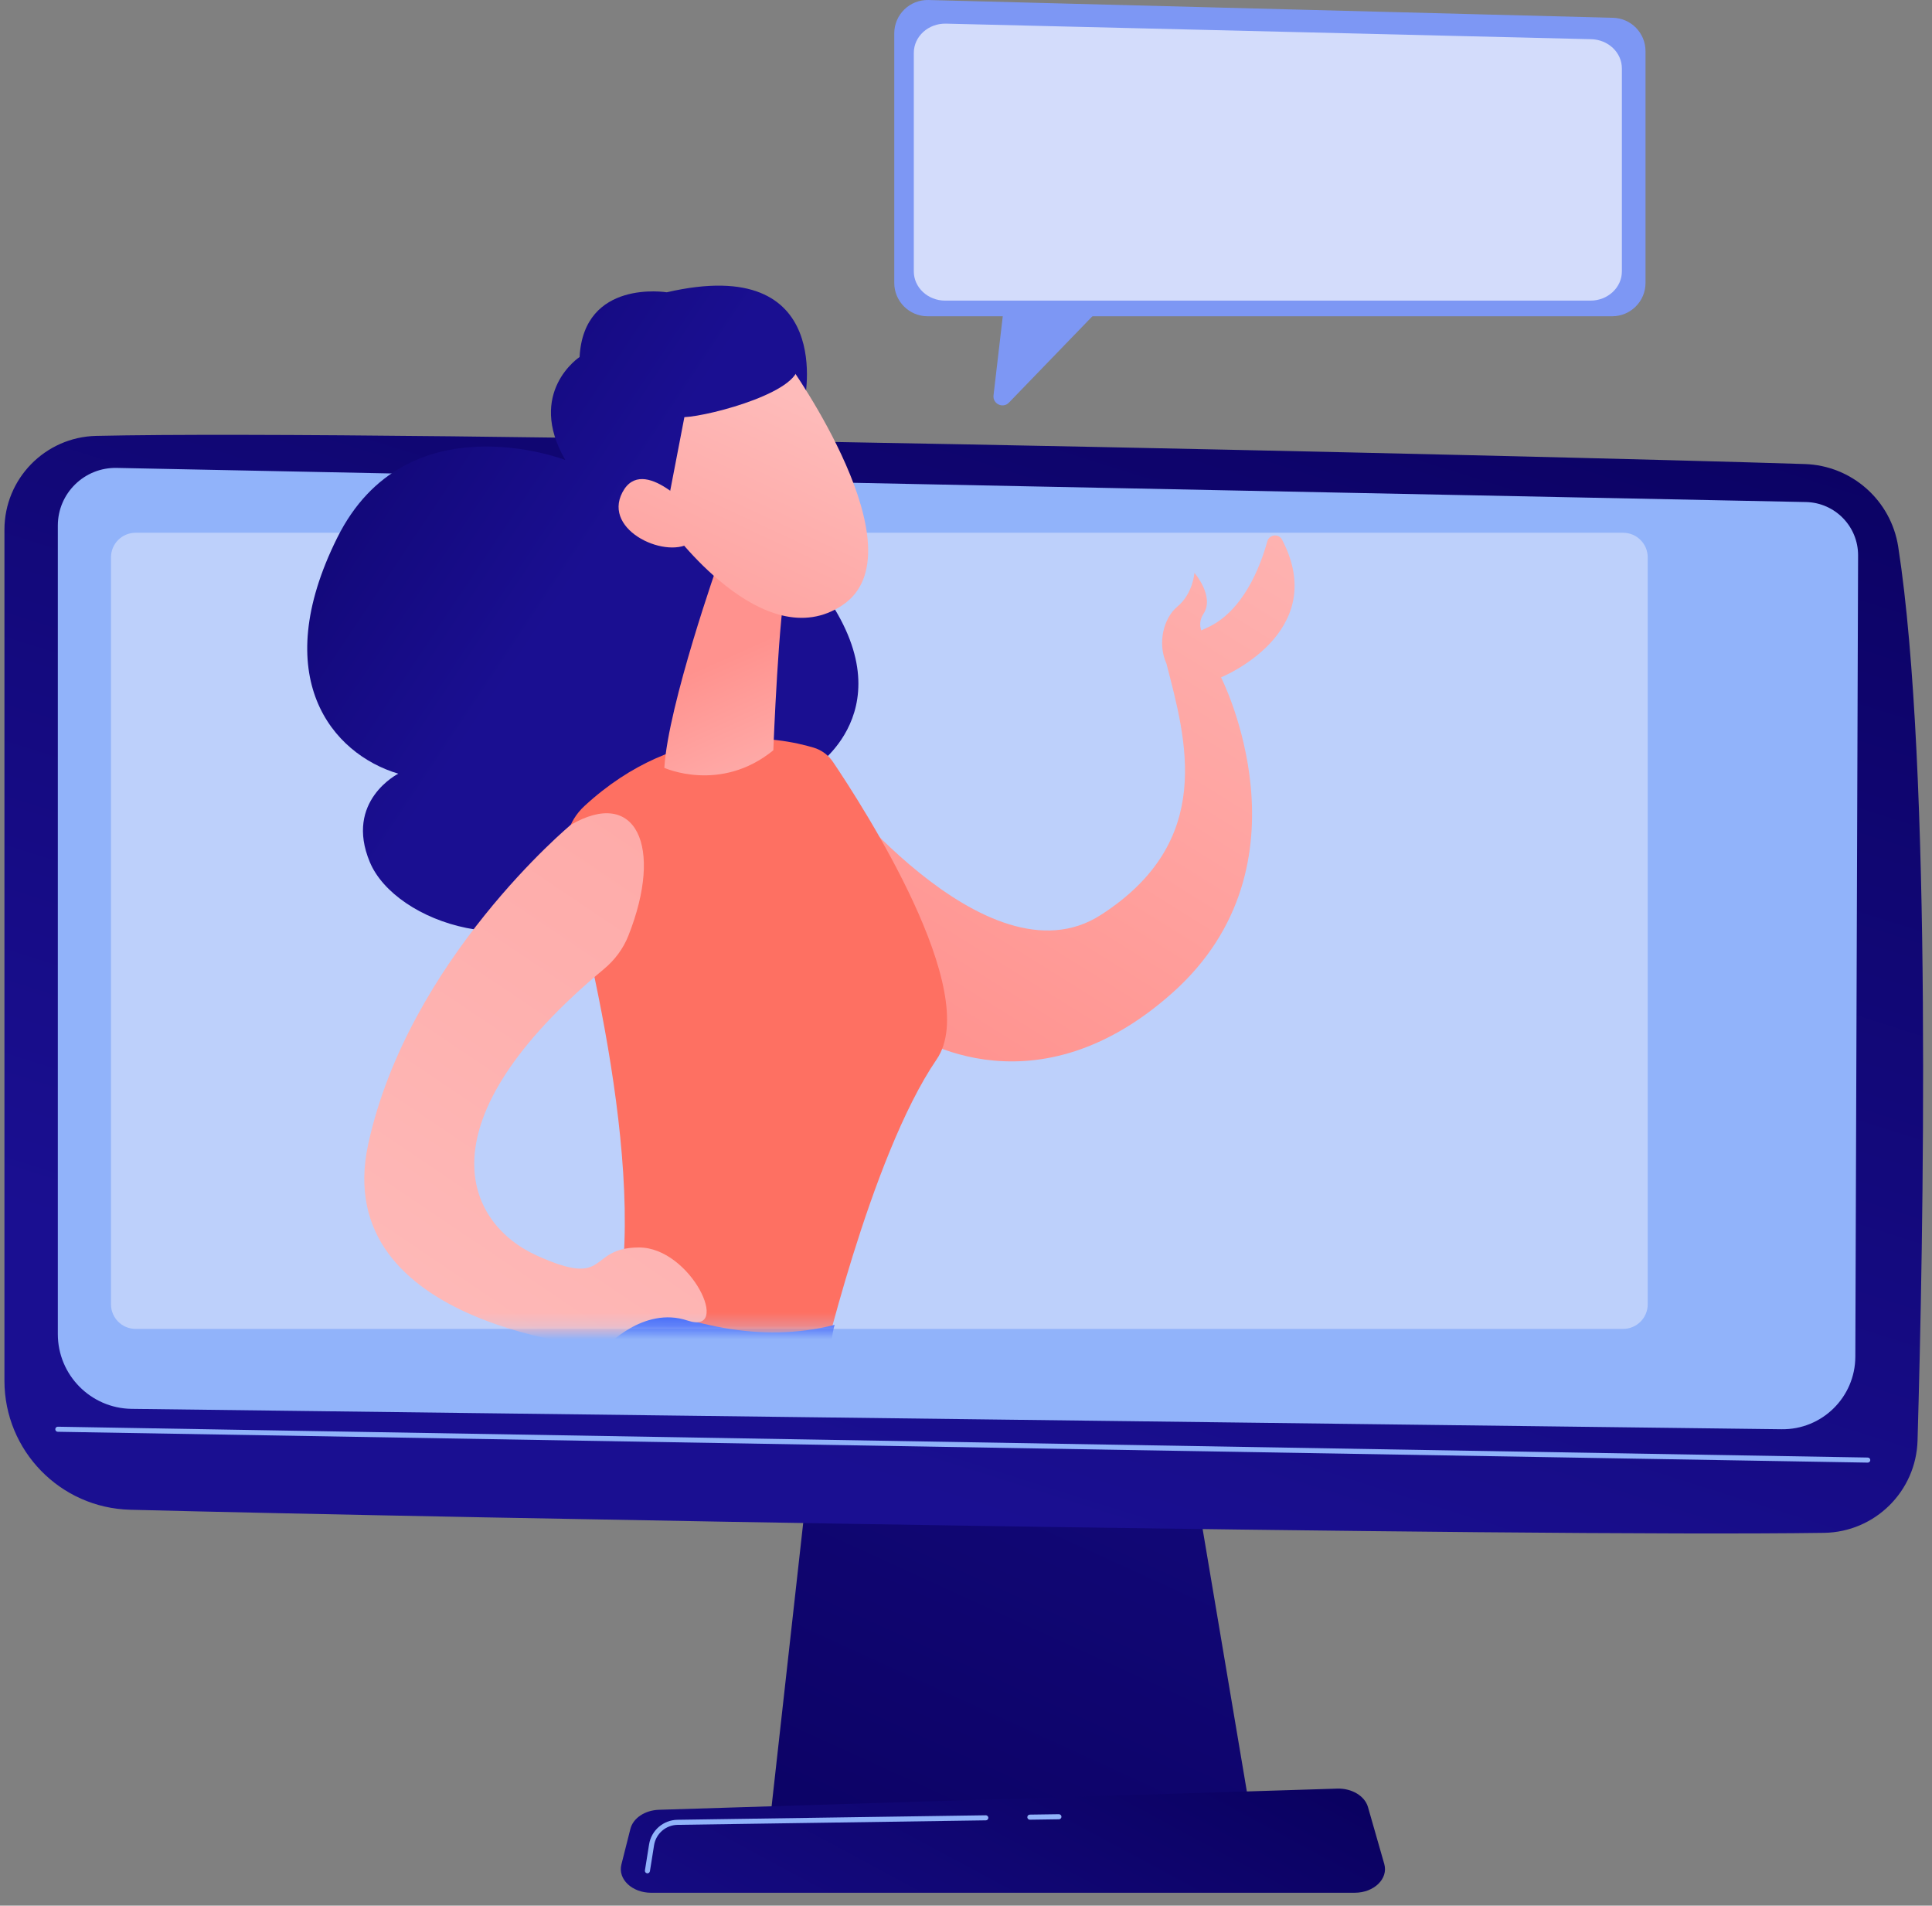 <svg width="145" height="143" viewBox="0 0 145 143" fill="none" xmlns="http://www.w3.org/2000/svg">
<rect x="0" y="0" width="145" height="143" fill="#808080" stroke="none"/>
<path d="M60.932 108.448L57.823 136.33H93.898L89.199 108.448H60.932Z" fill="url(#paint0_linear_594_130)"/>
<path d="M0.333 39.751V103.609C0.333 108.862 4.519 113.158 9.772 113.293C33.099 113.895 114.69 115.353 136.896 115.026C140.712 114.97 143.805 111.916 143.915 108.101C144.343 93.266 145.038 57.593 142.465 41.03C141.923 37.543 138.978 34.934 135.45 34.822C115.904 34.196 29.414 32.211 7.218 32.71C3.39 32.796 0.333 35.922 0.333 39.751H0.333Z" fill="url(#paint1_linear_594_130)"/>
<path d="M4.34 39.44V100.11C4.34 103.177 6.803 105.676 9.87 105.722L133.701 107.252C136.742 107.298 139.235 104.851 139.246 101.81L139.453 41.682C139.461 39.508 137.729 37.727 135.554 37.674L8.775 35.113C6.343 35.054 4.34 37.008 4.34 39.44Z" fill="#91B3FA"/>
<path d="M140.178 109.756H140.175L4.337 107.442C4.231 107.44 4.148 107.354 4.15 107.249C4.151 107.145 4.237 107.062 4.34 107.062H4.343L140.181 109.376C140.287 109.378 140.37 109.465 140.368 109.569C140.367 109.673 140.282 109.756 140.179 109.756H140.178Z" fill="#91B3FA"/>
<path d="M101.668 142.035H48.87C47.436 142.035 46.358 141.014 46.636 139.917L47.313 137.238C47.517 136.432 48.404 135.841 49.457 135.808L100.356 134.22C101.456 134.185 102.43 134.769 102.67 135.607L103.891 139.873C104.208 140.982 103.126 142.034 101.668 142.034V142.035Z" fill="url(#paint2_linear_594_130)"/>
<path d="M77.292 136.552C77.189 136.552 77.103 136.468 77.102 136.364C77.101 136.259 77.185 136.173 77.29 136.171L79.471 136.14C79.574 136.14 79.662 136.222 79.664 136.327C79.666 136.432 79.582 136.519 79.477 136.52L77.295 136.552H77.293H77.292Z" fill="#91B3FA"/>
<path d="M48.591 140.576C48.581 140.576 48.571 140.575 48.561 140.573C48.457 140.557 48.386 140.459 48.403 140.356L48.714 138.407C48.883 137.352 49.781 136.574 50.85 136.558L73.984 136.22C74.081 136.216 74.176 136.302 74.177 136.407C74.179 136.513 74.095 136.599 73.99 136.6L50.856 136.939C49.972 136.952 49.229 137.595 49.089 138.467L48.778 140.416C48.763 140.509 48.682 140.576 48.591 140.576V140.576Z" fill="#91B3FA"/>
<path d="M121.818 39.979H10.175C9.156 39.979 8.33 40.805 8.33 41.824V97.876C8.33 98.895 9.156 99.721 10.175 99.721H121.818C122.837 99.721 123.664 98.895 123.664 97.876V41.824C123.664 40.805 122.837 39.979 121.818 39.979Z" fill="#BDD0FB"/>
<mask id="mask0_594_130" style="mask-type:luminance" maskUnits="userSpaceOnUse" x="8" y="3" width="130" height="97">
<path d="M135.512 3.114H10.55C9.531 3.114 8.705 3.94 8.705 4.959V97.876C8.705 98.895 9.531 99.721 10.55 99.721H135.512C136.531 99.721 137.358 98.895 137.358 97.876V4.959C137.358 3.94 136.531 3.114 135.512 3.114Z" fill="white"/>
</mask>
<g mask="url(#mask0_594_130)">
<path d="M96.224 40.501C95.972 40.021 95.261 40.097 95.116 40.619C94.579 42.552 93.278 45.926 90.55 47.124C90.413 47.185 90.282 47.245 90.157 47.307C90.033 46.936 90.031 46.505 90.328 46.052C91.176 44.756 89.645 42.986 89.645 42.986C89.645 42.986 89.543 44.545 88.358 45.526C87.337 46.372 86.847 48.254 87.544 49.797C89.021 55.532 91.233 63.117 82.618 68.659C74.005 74.2 61.874 58.201 61.874 58.201L67.895 77.284C67.895 77.284 77.188 84.141 87.997 74.499C98.806 64.857 91.642 50.828 91.642 50.828C91.642 50.828 99.886 47.503 96.223 40.501L96.224 40.501Z" fill="url(#paint3_linear_594_130)"/>
<path d="M60.367 30.163C60.367 30.163 62.862 18.971 50.04 21.934C50.04 21.934 43.816 20.916 43.499 26.79C43.499 26.79 39.487 29.433 42.424 34.517C42.424 34.517 30.5 29.913 25.306 40.362C20.11 50.812 24.886 56.561 29.892 58.059C29.892 58.059 25.836 60.095 27.756 64.692C29.676 69.289 39.398 72.53 45.142 66.94C45.142 66.94 61.484 69.099 61.157 57.557C61.157 57.557 68.757 52.65 60.774 43.112C52.791 33.574 60.367 30.163 60.367 30.163V30.163Z" fill="url(#paint4_linear_594_130)"/>
<path d="M61.071 56.105C58.494 55.333 50.992 53.907 43.856 60.491C42.646 61.608 42.151 63.304 42.583 64.894C44.499 71.949 49.556 92.793 45.122 101.812C45.122 101.812 52.936 110.424 61.461 103.483C61.461 103.483 65.286 86.816 70.295 79.499C73.754 74.448 64.78 60.53 62.51 57.167C62.166 56.658 61.66 56.282 61.071 56.105H61.071Z" fill="url(#paint5_linear_594_130)"/>
<path d="M53.956 42.089C53.956 42.089 50.146 52.866 49.859 57.62C49.859 57.62 54.071 59.535 58.039 56.303C58.039 56.303 58.455 45.539 59.057 43.611L53.956 42.089Z" fill="url(#paint6_linear_594_130)"/>
<path d="M59.249 27.395C59.249 27.395 69.216 41.341 63.258 45.391C57.3 49.442 50.205 39.531 50.205 39.531C50.205 39.531 47.892 31.898 50.311 29.309C52.729 26.719 59.249 27.395 59.249 27.395Z" fill="url(#paint7_linear_594_130)"/>
<path d="M54.636 24.061C54.636 24.061 59.215 25.146 59.856 27.218C60.498 29.289 53.363 31.21 51.364 31.304L49.754 39.663C49.754 39.663 44.992 31.799 46.878 27.258C48.764 22.717 54.636 24.061 54.636 24.061Z" fill="url(#paint8_linear_594_130)"/>
<path d="M52.138 38.505C52.138 38.505 48.258 34.013 46.715 36.942C45.172 39.87 50.207 42.069 51.95 40.631L52.138 38.505Z" fill="url(#paint9_linear_594_130)"/>
<path d="M62.64 99.419C62.64 99.419 61.517 102.997 63.242 108.889L73.942 146.246C74.11 146.833 73.793 147.448 73.218 147.654C70.017 148.803 59.497 152.048 45.135 151.059C44.412 151.009 43.806 150.497 43.649 149.79C42.703 145.531 39.474 131 38.809 128.015C36.276 116.638 33.448 104.37 45.891 96.951C51.625 99.407 56.973 100.854 62.641 99.419L62.64 99.419Z" fill="url(#paint10_linear_594_130)"/>
<path d="M42.835 61.899C42.835 61.899 30.661 72.014 27.64 85.837C24.619 99.659 45.429 101.128 45.429 101.128C45.429 101.128 48.254 97.974 51.607 99.098C54.961 100.223 51.867 93.593 47.943 93.611C44.019 93.629 45.837 96.731 40.286 94.217C34.879 91.768 31.536 84.193 45.333 72.712C46.133 72.046 46.771 71.198 47.155 70.231C49.835 63.485 47.709 59.063 42.835 61.899Z" fill="url(#paint11_linear_594_130)"/>
</g>
<path d="M75.522 21.485L74.566 29.666C74.491 30.307 75.273 30.678 75.722 30.213L84.159 21.485H75.522Z" fill="#7D97F4"/>
<path d="M120.995 23.733H69.62C68.237 23.733 67.116 22.612 67.116 21.229V2.503C67.116 1.095 68.277 -0.036 69.685 0.001L121.06 1.335C122.417 1.37 123.499 2.48 123.499 3.838V21.23C123.499 22.613 122.378 23.733 120.995 23.733V23.733Z" fill="#7D97F4"/>
<path opacity="0.66" d="M119.365 22.56H70.942C69.639 22.56 68.583 21.578 68.583 20.367V3.966C68.583 2.732 69.677 1.741 71.004 1.774L119.427 2.942C120.705 2.973 121.725 3.946 121.725 5.134V20.367C121.725 21.578 120.669 22.56 119.365 22.56Z" fill="white"/>
<defs>
<linearGradient id="paint0_linear_594_130" x1="61.29" y1="157.641" x2="105.509" y2="60.943" gradientUnits="userSpaceOnUse">
<stop stop-color="#09005D"/>
<stop offset="1" stop-color="#1A0F91"/>
</linearGradient>
<linearGradient id="paint1_linear_594_130" x1="94.447" y1="3.401" x2="60.721" y2="109.841" gradientUnits="userSpaceOnUse">
<stop stop-color="#09005D"/>
<stop offset="1" stop-color="#1A0F91"/>
</linearGradient>
<linearGradient id="paint2_linear_594_130" x1="84.686" y1="122.066" x2="61.077" y2="165.918" gradientUnits="userSpaceOnUse">
<stop stop-color="#09005D"/>
<stop offset="1" stop-color="#1A0F91"/>
</linearGradient>
<linearGradient id="paint3_linear_594_130" x1="99.901" y1="27.073" x2="67.523" y2="78.966" gradientUnits="userSpaceOnUse">
<stop stop-color="#FEBBBA"/>
<stop offset="1" stop-color="#FF928E"/>
</linearGradient>
<linearGradient id="paint4_linear_594_130" x1="10.005" y1="22.3" x2="42.709" y2="44.111" gradientUnits="userSpaceOnUse">
<stop stop-color="#09005D"/>
<stop offset="1" stop-color="#1A0F91"/>
</linearGradient>
<linearGradient id="paint5_linear_594_130" x1="86.225" y1="41.683" x2="80.604" y2="48.43" gradientUnits="userSpaceOnUse">
<stop stop-color="#FF928E"/>
<stop offset="1" stop-color="#FE7062"/>
</linearGradient>
<linearGradient id="paint6_linear_594_130" x1="60.013" y1="62.974" x2="53.944" y2="49.492" gradientUnits="userSpaceOnUse">
<stop stop-color="#FEBBBA"/>
<stop offset="1" stop-color="#FF928E"/>
</linearGradient>
<linearGradient id="paint7_linear_594_130" x1="60.328" y1="30.212" x2="48.008" y2="56.883" gradientUnits="userSpaceOnUse">
<stop stop-color="#FEBBBA"/>
<stop offset="1" stop-color="#FF928E"/>
</linearGradient>
<linearGradient id="paint8_linear_594_130" x1="18.796" y1="9.119" x2="51.501" y2="30.931" gradientUnits="userSpaceOnUse">
<stop stop-color="#09005D"/>
<stop offset="1" stop-color="#1A0F91"/>
</linearGradient>
<linearGradient id="paint9_linear_594_130" x1="54.532" y1="27.535" x2="42.212" y2="54.206" gradientUnits="userSpaceOnUse">
<stop stop-color="#FEBBBA"/>
<stop offset="1" stop-color="#FF928E"/>
</linearGradient>
<linearGradient id="paint10_linear_594_130" x1="-18.25" y1="204.017" x2="94.738" y2="84.545" gradientUnits="userSpaceOnUse">
<stop stop-color="#53D8FF"/>
<stop offset="1" stop-color="#3840F7"/>
</linearGradient>
<linearGradient id="paint11_linear_594_130" x1="30.289" y1="104.906" x2="95.116" y2="8.785" gradientUnits="userSpaceOnUse">
<stop stop-color="#FEBBBA"/>
<stop offset="1" stop-color="#FF928E"/>
</linearGradient>
</defs>
</svg>
